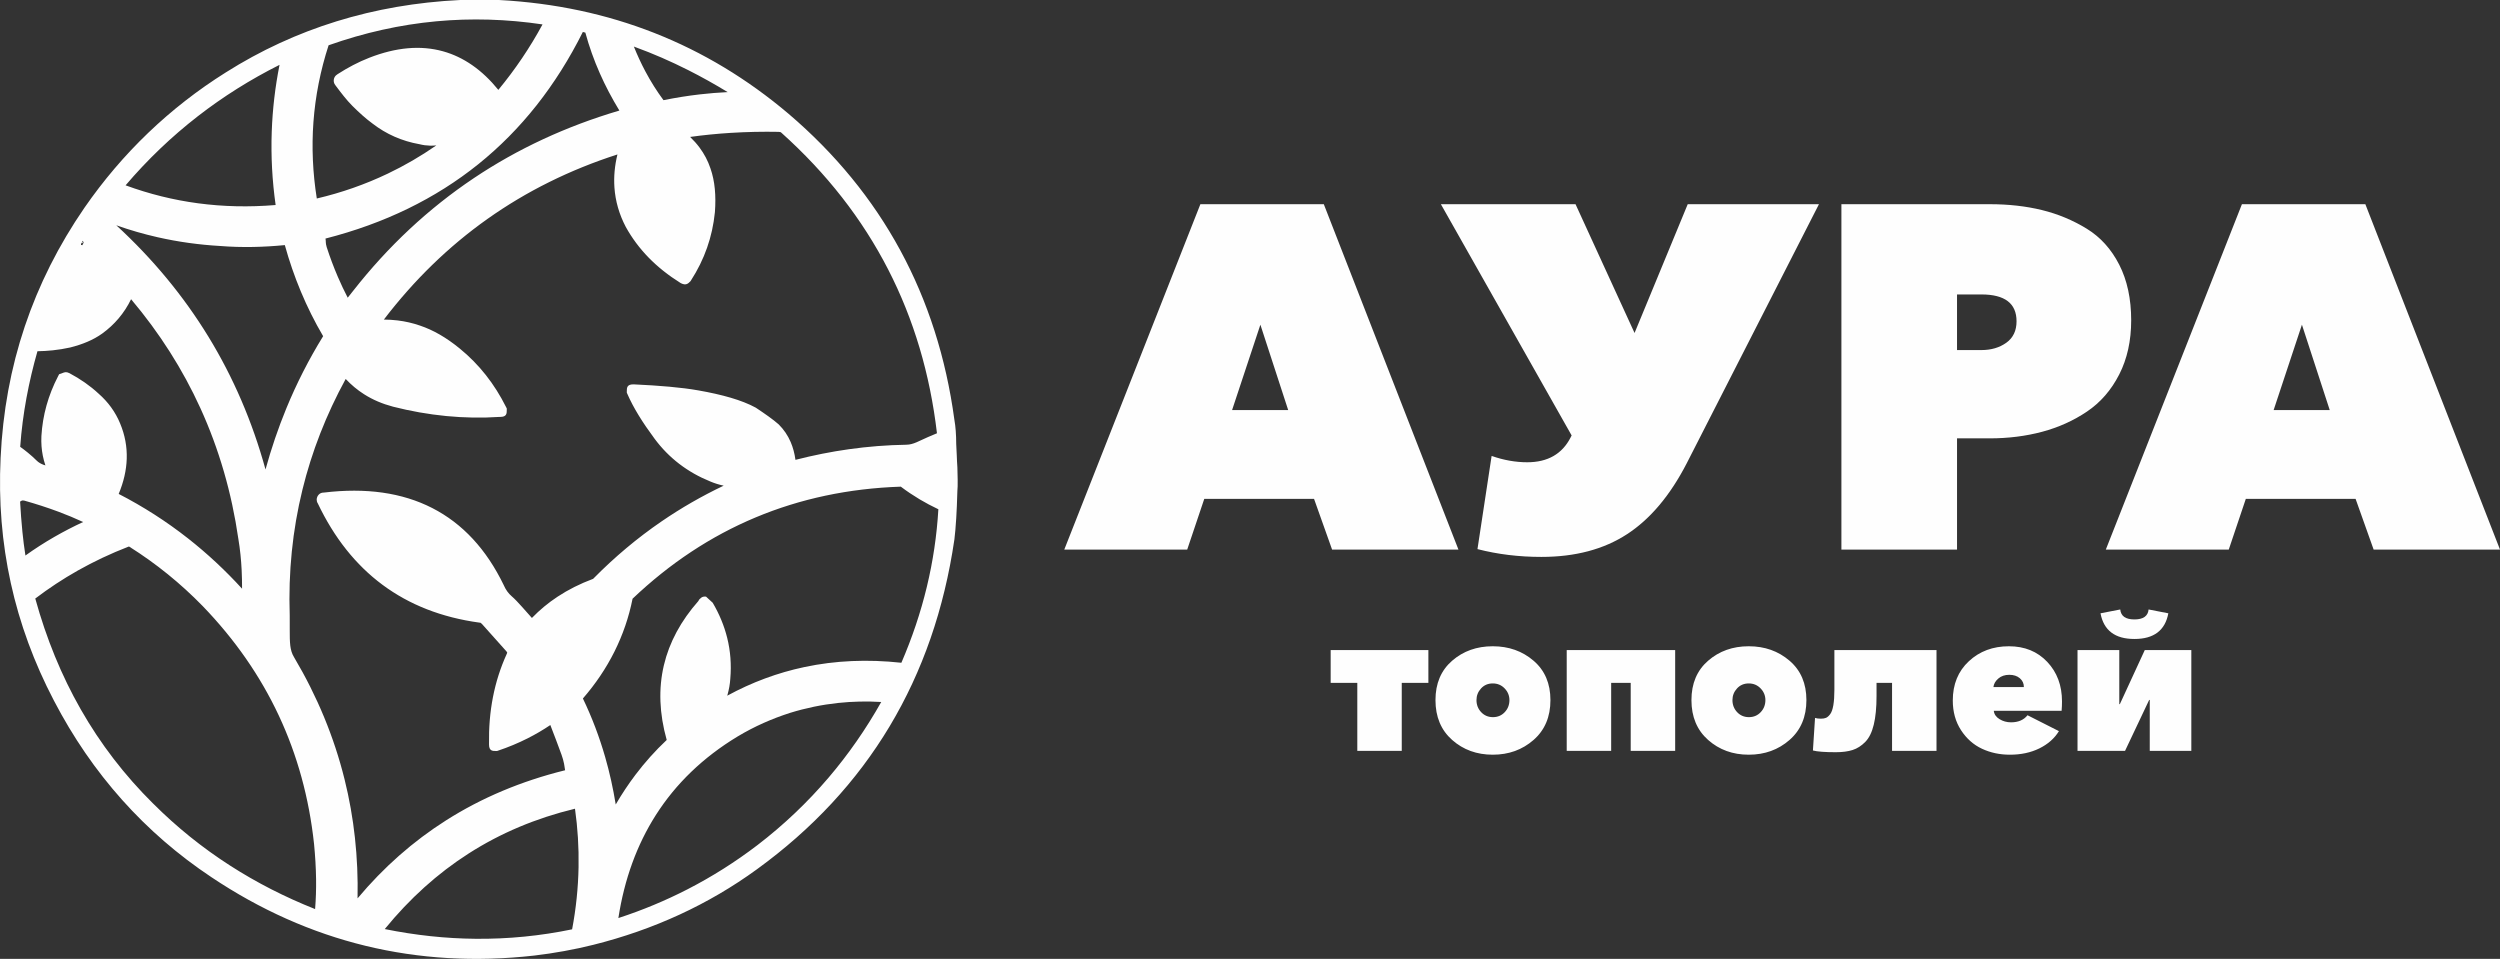 <?xml version="1.0" encoding="UTF-8"?> <svg xmlns="http://www.w3.org/2000/svg" xmlns:xlink="http://www.w3.org/1999/xlink" xmlns:xodm="http://www.corel.com/coreldraw/odm/2003" xml:space="preserve" width="111.854mm" height="42.902mm" version="1.1" style="shape-rendering:geometricPrecision; text-rendering:geometricPrecision; image-rendering:optimizeQuality; fill-rule:evenodd; clip-rule:evenodd" viewBox="0 0 11171.2 4284.72"><rect x="0" y="0" width="11171.2" height="4284.72" fill="#333333" stroke="none"/> <defs> <style type="text/css"> .fil0 {fill:#FEFEFE;fill-rule:nonzero} </style> </defs> <g id="Layer_x0020_1">  <g id="_2738458338592"> <path class="fil0" d="M2055.76 0l175.75 0.1c246.71,13.32 477.49,62.59 692.28,147.08 216.1,85 416.03,205.64 599.73,361.18l0.11 0.11c208.77,177.99 375.44,381.56 499.24,609.96 123.49,227.84 204.3,480.36 241.7,756.86 2.75,15.43 4.79,32.27 6.11,49.87 1.4,18.68 2.11,38.49 2.13,58.7 1.19,15.96 1.88,34.33 2.55,52.65 0.62,16.81 1.25,33.65 2.64,51.72 0.98,19.28 2.57,89.75 0,105.64 -1.26,47.85 -3.07,88.51 -5.14,122.2 -2.48,40.29 -5.35,71.73 -8.18,94.41l-0.1 0.62c-45.43,310.06 -141.81,588.25 -289.1,834.18 -147.19,245.77 -345.06,459.03 -593.55,639.38 -108.09,78.61 -223.19,145.93 -344.35,201.84 -122.68,56.63 -251.75,101.75 -386.12,135.34 -42.18,10.55 -85.72,19.91 -130.58,28.05 -44.78,8.14 -89.62,14.87 -134.43,20.13l-0.11 0c-261.69,29.37 -512.91,14.68 -753.27,-43.73 -240.75,-58.52 -470.38,-160.87 -688.51,-306.73 -148.32,-98.76 -281.45,-213.89 -399.07,-345.58 -117.55,-131.63 -219.26,-279.42 -304.72,-443.68 -88.47,-169.1 -152.81,-344.1 -192.56,-525.03 -39.57,-180.1 -54.85,-366.32 -45.51,-558.59 9.37,-205.9 45.5,-401.86 108.04,-588.13 62.55,-186.35 151.54,-362.99 266.55,-530.15 84.5,-122.04 179.75,-234.01 285.39,-335.17 105.13,-100.66 220.54,-190.69 345.88,-269.36 155.95,-98.63 321.29,-174.74 495.28,-228.57 175.07,-54.18 358.88,-85.81 550.72,-95.19l1.24 -0.1zm-181.69 644.34c-38.98,-6.95 -76,-18.15 -111.04,-33.56 -34.86,-15.33 -67.74,-34.95 -98.6,-58.8 -15.16,-11.11 -30.14,-23.37 -44.95,-36.48 -15.85,-14.05 -30.69,-28.17 -44.83,-42.32 -26.71,-26.71 -50.86,-58.74 -74.93,-90.83 -1.99,-2.18 -3.69,-4.64 -5,-7.25l0 -0.21c-2.89,-5.78 -4.07,-12.52 -3.08,-19.23 0.89,-6.54 3.85,-12.98 9.18,-18.36 2.09,-2.12 4.52,-4.01 7.35,-5.65 22.84,-14.76 45.86,-28.27 69.36,-40.54 23.71,-12.37 47.71,-23.35 72.29,-32.92 120.2,-47 230,-56.56 329.33,-29.05 92.66,25.68 175.22,83.27 247.64,172.48 75.76,-91.68 141.59,-189.19 197.45,-292.51 -160.56,-23.85 -318.73,-28.38 -474.77,-13.87 -162.19,15.09 -322.5,50.92 -481.16,107.13 -36.54,112.59 -59.23,226.99 -67.74,343.16 -8.21,112.09 -3.29,225.94 15.05,341.52 110.3,-25.86 216.13,-62.92 317.21,-111.18 75.13,-35.86 147.47,-77.9 216.88,-126.07 -9.29,0.93 -18.6,1.33 -27.9,1.12 -15.88,-0.36 -31.82,-2.47 -47.73,-6.6zm741.52 -498.59l-11.15 -2.98c-119.87,239.79 -275.47,436.88 -467.08,590.91 -191.68,154.07 -419.26,264.96 -682.94,332.33 0.78,5.41 1.52,10.9 1.52,17.4 0,5.69 1.39,10.99 3,17.18l1 3.99c14.35,44.37 30.77,88.26 49.2,131.26 13.73,32.04 28.6,63.56 44.59,94.42l24.24 -30.57c156.62,-199.63 336.34,-367.73 539.35,-503.67 195.37,-130.81 412.06,-231.68 650.32,-301.99 -33.33,-54.78 -62.44,-110.08 -87.3,-166.3 -26.14,-59.11 -47.72,-119.61 -64.75,-181.99zm220.68 63.8l-3.92 -1.53c15.38,38.3 32.45,75.17 51.18,110.49 24.3,45.76 51.42,88.92 81.31,129.12 54.18,-11.03 108.26,-19.68 162.74,-25.94 40.72,-4.68 82,-8.06 124.04,-10.12 -57.47,-35.04 -116.42,-68.04 -177.17,-98.67 -76.43,-38.54 -155.43,-73.17 -237.57,-103.14l-0.62 -0.21zm-2275.13 618.57c105.98,38.85 213.65,65.52 323.46,80.21 113.14,15.14 228.65,17.65 347.05,7.81 -15.42,-109.04 -21.22,-218.29 -17.4,-327.41 3.5,-99.97 15.12,-199.73 34.85,-298.97 -130.15,65.32 -252.06,141.89 -365.15,229.68 -117.01,90.82 -224.8,193.74 -322.8,308.69zm2919.11 1068.99c22.12,22.12 39.87,48 52.8,77.95 10.32,24.11 17.56,50.64 21.42,79.74 79.63,-20.46 159.33,-36.31 239.06,-47.52 85.4,-12 171.06,-18.69 256.89,-20.03l0.41 -0.1c14.34,0 29.29,-4.3 44.52,-10.78 17.89,-8.25 35.78,-16.52 51.85,-23.62 12.58,-5.56 25.67,-11.15 39.6,-16.72 -31.04,-265.11 -103.68,-509.23 -217.9,-731.68 -116.05,-226.02 -275.17,-430.02 -477.33,-611.31l-1.14 -0.93c-0.97,-0.97 -2.04,-1.62 -3.12,-1.97 -1.84,-0.61 -4.38,-0.86 -7.26,-0.86l-0.41 -0.1c-70.32,-1.31 -142.3,0.03 -215.62,4.62 -59.71,3.75 -119.9,9.65 -180.29,18.05 15.56,14.92 29.7,30.73 42.25,47.61 20.7,27.84 37.15,58.6 48.64,92.9 9.93,28.38 16.33,58.87 19.51,91.74 3.13,32.43 3.16,66.91 0.44,103.76l-0.11 0.72c-5.49,54.96 -17.18,107.89 -35.03,158.69 -17.88,50.89 -41.94,99.7 -72.16,146.4l-1.7 2.64 -1.71 1.7c-9.37,9.37 -18.73,18.73 -41.02,7.6l-2.17 -1.24c-54.61,-34.14 -101.86,-71.83 -142.36,-113.36 -40.59,-41.63 -74.35,-87.1 -101.91,-136.71l-0.31 -0.62c-29.46,-56.13 -46.33,-115.09 -50.56,-176.14 -3.32,-48.02 1.18,-97.28 13.48,-147.38 -212.95,68.54 -406.56,164.72 -580.55,287.93 -173.62,122.96 -328.12,273.12 -463.19,449.92 20.71,0.12 40.99,1.37 60.82,3.75 34.78,4.15 68.36,11.88 100.7,23.13 29.3,9.84 58.55,23.08 88.01,40.05 29.68,17.11 59.29,37.72 89.16,62.16 43.63,35.53 82.63,75.23 117.22,119.08 34.5,43.73 64.54,91.51 90.42,143.28l2.89 5.77 0 5.99c0,15.88 -0.01,31.71 -29.07,31.71l-2.42 0c-79.99,5.24 -159.53,3.86 -238.88,-3.85 -80.01,-7.76 -159.32,-21.85 -238.22,-41.91l-0.21 -0.1c-47.46,-12.56 -90.24,-30.83 -128.99,-55.49 -29.77,-18.96 -57.02,-41.6 -82.02,-68.21 -87.05,159.36 -151.49,324.43 -193.27,494.89 -44.39,181.09 -63.33,368.46 -56.81,561.7l0.1 69.53c0,23.13 0,43.73 2.41,65.51 1.17,9.19 2.88,18.29 5.61,27.06 2.66,8.52 6.4,17.09 11.75,25.63l0.31 0.51c103,173.91 177.97,355.34 224.85,544.22 42.52,171.28 61.87,348.63 58.09,531.96 116.22,-138.69 247.92,-254.87 395.33,-348.47 158.88,-100.9 336.14,-175.57 532.06,-223.98 -1.16,-9.72 -2.69,-19.47 -4.67,-29.21 -2.69,-13.21 -6.32,-26.5 -11.15,-39.79 -16.3,-44.14 -32.58,-88.32 -50.16,-133.07 -32.32,21.83 -66.39,41.75 -101.57,59.53 -42.47,21.45 -86.96,39.95 -132.37,55.08l-4.34 1.45 -3.92 0c-15.88,0 -31.71,-0.01 -31.71,-29.07l0 -2.65c-1.26,-71.71 4.37,-141.93 17.69,-209.9 12.93,-66.05 33.21,-130.31 61.42,-192.13l0.41 -0.82c1.36,-2.73 1.93,-4.32 1.82,-5.02 -0.16,-1.08 -1.37,-2.95 -3.43,-5.58l-109.76 -122.82c-2.4,-2.3 -4.46,-4.11 -6.08,-4.98 -0.51,-0.27 -1.08,-0.44 -1.71,-0.44l-1.24 0 -2.27 -0.31c-168.36,-23.07 -312.49,-79.57 -433,-169.1 -119.77,-88.98 -215.87,-210.28 -288.91,-363.52 -3.51,-5.21 -5.01,-11.04 -5.01,-16.86 0,-4.29 1,-8.71 2.71,-12.67 1.49,-3.61 3.84,-7.07 6.65,-9.94l0.1 -0.21c5.37,-5.37 12.53,-8.73 20.71,-8.73l1.22 0c188.46,-22.77 350.41,0.14 485.17,69.1 135.06,69.13 241.81,184 319.52,344.88l0.31 0.82c4.4,9.92 9.48,18.91 15.49,27.2 5.75,7.96 12.31,15.07 19.87,21.55 26.16,22.29 64.78,69.5 89.98,96.64 34.49,-35.68 72.63,-67.28 114.61,-94.97 47.79,-31.53 100.57,-58 158.59,-79.71l0.64 -0.43 1.92 -1.9c94.48,-95.82 195.56,-180.37 302.87,-253.99 88.42,-60.64 181.26,-113.95 278.31,-160.08 -20.95,-4.55 -40.94,-10.69 -59.65,-18.67 -51.02,-20.65 -97.34,-46.94 -138.89,-78.8 -41.57,-31.87 -78.32,-69.31 -110.2,-112.28 -26.95,-36.37 -50.53,-70.74 -70.7,-103.7 -20.41,-33.34 -37.49,-65.46 -51.2,-97.01l-2.27 -5.2 0 -5.32c0,-15.88 0.01,-31.71 29.07,-31.71l3.79 0.1c56.83,2.64 109.42,5.98 157.47,10.35 48.74,4.42 91.84,9.8 128.78,16.39 53.44,9.37 101.94,20.17 144.82,32.77 43.29,12.7 80.7,27.3 111.53,44.11l2.07 1.24c19.89,13.26 38.59,25.96 55.55,38.16 17.49,12.6 32.8,24.42 45.1,35.35l1.14 1.03zm-2496.75 -797.95c-94.47,-5.44 -187.64,-18.37 -279.15,-39.1 -62.42,-14.14 -124.01,-31.91 -184.64,-53.39 162.92,149.9 300.09,315.62 411.21,497.14 111.44,182.04 196.7,380.06 255.5,593.99 25.76,-93.52 56.57,-184.3 92.88,-272.61 45.78,-111.31 100.34,-218.78 164.63,-322.98 -37.73,-64.21 -71.02,-131 -99.86,-200.05 -28,-67.01 -51.78,-136.11 -71.33,-206.95 -47.23,4.61 -94.64,7.49 -141.97,8.33 -49.99,0.88 -99.22,-0.47 -147.26,-4.38zm-615.22 -3.62l0.48 -1.19 -4.65 -5.85 -1.16 -0.39 -0.99 1.45 0 4.86c2.39,0.56 4.49,0.94 6.32,1.12zm0.51 -1.25l1.66 -3.7 -6.27 -2.08 4.61 5.77zm1.66 -3.7l1.26 -2.45 -0.88 -1.93 -6.42 0 4.91 -3.3 -0.2 -0.45 -3.99 2 -1 1.75 0.28 0 -0.46 0.3 -0.6 0.97 0.83 1.03 6.27 2.08zm1.29 -2.5l1.16 -1.88 -2.01 0 0.85 1.88zm1.16 -1.88l0.67 -0.71 -1.09 -4.7 -3.1 2.08 1.51 3.34 2.01 0zm-0.42 -5.41l-3.29 1.64 0.19 0.44 3.1 -2.08zm0 0l-0.03 -0.18c-0.38,-0.73 -0.81,-1.42 -1.27,-2.05l-3.13 1.35 1.14 2.52 3.29 -1.64zm-1.38 -2.33l-3.1 1.35 0.05 0.1 3.13 -1.35 -0.08 -0.1zm-2.46 -2.6c-0.24,0.99 -0.57,2.05 -0.99,3.17l0.35 0.78 3.1 -1.35c-0.75,-1 -1.59,-1.87 -2.46,-2.6zm-0.72 3.97l-0.78 0.46 0.83 -0.36 -0.05 -0.1zm-0.72 0.32l0.72 -0.32 -0.32 -0.69 -0.4 1.01zm-0.06 0.14l0.83 -0.36 1.15 2.52 -3.99 2 2.02 -4.15zm-3.82 7.2l-0.38 0.59 1.16 0.39 -0.78 -0.98zm-52.51 580.33c23.88,12.64 47.07,26.74 69.13,42.22 21.29,14.95 41.67,31.3 60.73,49.01 21.96,19.33 40.58,39.9 56.11,61.35 16.54,22.87 29.8,47.05 40.1,72.04 21.28,50.98 31.19,103.52 29.42,157.92 -1.66,50.85 -13.54,103.01 -35.93,156.75 109.7,56.39 213.06,122.73 309.75,198.7 85.66,67.3 166.26,142.32 241.55,224.8 0.05,-27.84 -0.49,-55.59 -1.86,-83.38 -2.26,-45.78 -6.79,-91.66 -14.56,-138.27l-0.1 -0.62c-30,-207.45 -86.69,-402.42 -169.7,-584.51 -79.25,-173.87 -182.6,-336.26 -309.71,-486.81 -30.84,63.33 -74.51,113.88 -129.05,153.54l-0.2 0.1c-20.08,14.34 -42.24,26.51 -66.4,36.81 -23.84,10.17 -49.6,18.54 -77.25,25.45l-0.73 0.11c-24.9,5.52 -50.35,9.67 -76.32,12.4 -22.62,2.37 -45.46,3.75 -68.44,4.08 -19.49,68.23 -36.03,137.68 -49.04,208.3 -13.16,71.48 -22.73,144.41 -28.07,218.78 11.61,8.31 23.16,17.11 34.42,26.34 14.01,11.49 27.27,23.31 39.29,35.33 7.88,7.88 17.95,13.89 30.14,18.46l8.82 2.94c-4.79,-14.21 -8.64,-28.59 -11.55,-43.14 -5.66,-28.36 -7.79,-57.6 -6.36,-87.65l0 -0.21c2.75,-46.81 10.34,-92.3 22.73,-136.71 12.38,-44.41 29.57,-87.73 51.51,-130.24l4.89 -9.47 10.28 -3.44 3.52 -1.39c11.35,-4.54 17.85,-7.13 32.36,0.08l0.52 0.31zm2873.91 1025.6c29.38,50.06 51.11,102.11 64.61,156.44 14.59,58.72 19.47,119.72 13.94,183.29 -1.52,24.2 -5.8,47.63 -12.16,70.25l-1.53 5.29c110.18,-59.97 225.3,-102.68 345.34,-128.06 137.88,-29.17 282.18,-35.53 432.84,-19.1 48.12,-111.46 86.18,-224.65 113.82,-339.49 27.33,-113.52 44.6,-229.01 51.48,-346.43 -28.82,-13.59 -56.57,-28.27 -83.42,-44.27 -29.26,-17.49 -57.33,-36.29 -84.43,-56.74 -232.69,7.79 -449.21,53.89 -649.15,137.59 -199.7,83.61 -382.99,204.88 -549.49,363.11 -16.3,82.27 -43.44,161.33 -81.03,236.52 -37,74.01 -84.08,144.01 -140.9,209.35 40.8,84.82 73.75,172.1 99.48,261.51 19.89,69.16 35.54,139.93 47.22,212.1 26.93,-46.27 56.27,-90.49 88.03,-132.52 42.12,-55.72 88.72,-107.76 139.78,-155.77 -33.27,-118.64 -37.17,-229.72 -12.66,-333.79 24.22,-102.87 76.03,-198.5 154.47,-287.44 1.97,-5.26 6.31,-10.29 12.88,-14.83 4.45,-3.09 10.16,-4.94 16.41,-4.77l0.83 0c1.2,0.07 2.56,0.24 4.05,0.56l29.58 27.21zm-3094.92 -451.84c2.61,45.43 5.85,90.63 10.33,135.04 3.54,35.17 7.93,70.43 13.5,105.74 41.24,-29.65 84.41,-57.45 129.5,-83.36 41.51,-23.86 84.3,-46 128.38,-66.43 -36.45,-16.88 -73.26,-32.12 -110.25,-45.95 -50.08,-18.75 -100.97,-35.04 -152.18,-49.49 -2.71,-0.63 -5.04,-0.96 -7.09,-0.96 -1.56,0 -2.83,0.18 -3.88,0.51 -1.66,0.59 -3.58,1.58 -5.69,2.99l-2.62 1.92zm815.99 466.7c-49.45,-50.75 -101.52,-98.25 -156.17,-142.5 -54.61,-44.21 -111.91,-85.22 -171.83,-123l-0.51 -0.31 -0.32 0.01c-0.95,-0.09 -1.88,-0.02 -2.68,0.16 -80.63,31.25 -155.93,66.96 -226.53,106.79 -67.12,37.87 -130.34,79.69 -190.13,125.11 49.44,179.14 117.05,344.25 203.45,495.61 87.96,154.11 195.53,294.27 323.32,420.74l0.11 0c105.08,105.08 219.69,197.2 343.16,276.63 118.7,76.36 245.69,141.17 380.35,194.67 3.61,-44.23 4.94,-88.48 4.39,-132.9 -0.64,-52.23 -3.92,-104.96 -9.11,-158.39 -22.14,-205.58 -74.74,-396.76 -157.48,-573.5 -82.98,-177.27 -196.46,-340.34 -340.03,-489.13zm2478.98 1067.97c117.36,-89.98 223.54,-190.87 318.14,-301.96 88.16,-103.53 166.55,-216.21 234.89,-337.47 -64.53,-3.86 -128.38,-2.47 -191.33,4.19 -73.17,7.75 -145.42,22.61 -216.4,44.54 -40.01,12.9 -79.35,27.74 -118.24,45.1 -38.95,17.38 -77.65,37.38 -116.38,60.62 -153.63,93.01 -275.62,210.44 -365.22,351.32 -84.34,132.59 -140.21,286.12 -167.05,459.71 107.03,-34.86 210.31,-77.79 309.52,-128.78 108.98,-56.01 213.14,-121.79 312.07,-197.3zm-1665.47 375.29c136.93,27.77 272.5,42.26 406.69,43.45 144.68,1.29 288.19,-12.8 430.51,-42.28 17.61,-93.08 27.13,-185.95 28.8,-277.99 1.62,-87.74 -3.81,-174.93 -15.99,-260.98 -173.87,42 -332.03,108.58 -474.97,200.03 -138.91,88.86 -263.76,201.38 -375.04,337.76z"></path> <g> <path class="fil0" d="M4755.66 2455.84l608.2 -1543.39 551.53 0 601.66 1543.39 -564.61 0 -80.66 -226.71 -490.49 0 -76.29 226.71 -549.34 0zm749.89 -623.47l250.69 0 -124.25 -381.48 -126.44 381.48zm1382.07 656.16c-100.27,0 -195.46,-11.63 -285.57,-34.88l63.22 -416.37c53.77,18.9 106.81,28.33 159.14,28.33 91.55,0 156.22,-37.05 194.01,-111.17l4.35 -8.72 -584.22 -1033.29 601.65 0 263.77 575.51 237.62 -575.51 586.4 0 -590.77 1157.55c-74.12,143.88 -163.13,249.6 -267.04,317.18 -103.91,67.58 -231.44,101.37 -382.58,101.37zm1340.66 -32.7l0 -1543.39 662.7 0c84.29,0 162.04,8.72 233.25,26.16 71.21,17.45 137.7,45.05 199.47,82.84 61.76,37.78 110.45,91.55 146.05,161.31 35.6,69.75 53.41,152.6 53.41,248.51 0,91.55 -17.81,172.21 -53.41,241.97 -35.6,69.75 -83.56,124.98 -143.88,165.67 -60.3,40.7 -127.16,70.85 -200.55,90.47 -73.39,19.62 -151.5,29.42 -234.34,29.42l-146.05 0 0 497.03 -516.64 0zm516.64 -891.59l109 0c43.59,0 80.66,-10.9 111.17,-32.7 30.52,-21.8 45.78,-53.77 45.78,-95.92 0,-79.93 -52.31,-119.9 -156.95,-119.9l-109 0 0 248.51zm664.88 891.59l608.2 -1543.39 551.53 0 601.66 1543.39 -564.61 0 -80.66 -226.71 -490.49 0 -76.29 226.71 -549.34 0zm749.89 -623.47l250.69 0 -124.25 -381.48 -126.44 381.48z"></path> <path class="fil0" d="M6065.08 3355.23l0 -303.93 -119 0 0 -146.4 436.63 0 0 146.4 -119.01 0 0 303.93 -198.63 0zm787.67 -48.8c-50.23,43.94 -111.02,65.92 -182.36,65.92 -71.35,0 -131.85,-21.97 -181.51,-65.92 -49.66,-43.95 -74.49,-103.31 -74.49,-178.08 0,-74.2 24.83,-132.84 74.49,-175.94 49.66,-43.1 110.16,-64.64 181.51,-64.64 71.34,0 132.13,21.54 182.36,64.64 50.23,43.1 75.34,101.74 75.34,175.94 0,74.77 -25.12,134.13 -75.34,178.08zm-234.16 -124.14c13.99,14.84 31.54,22.26 52.65,22.26 21.12,0 38.67,-7.42 52.65,-22.26 13.99,-14.84 20.98,-32.82 20.98,-53.94 0,-19.97 -7.14,-37.38 -21.4,-52.22 -14.27,-14.84 -31.97,-22.26 -53.08,-22.26 -21.12,0 -38.53,7.42 -52.23,22.26 -13.69,14.84 -20.54,32.25 -20.54,52.22 0,21.12 6.99,39.1 20.97,53.94zm382.27 172.94l0 -450.34 484.58 0 0 450.34 -198.63 0 0 -303.93 -87.33 0 0 303.93 -198.63 0zm995.71 -48.8c-50.23,43.94 -111.02,65.92 -182.36,65.92 -71.35,0 -131.85,-21.97 -181.51,-65.92 -49.66,-43.95 -74.49,-103.31 -74.49,-178.08 0,-74.2 24.83,-132.84 74.49,-175.94 49.66,-43.1 110.16,-64.64 181.51,-64.64 71.34,0 132.13,21.54 182.36,64.64 50.23,43.1 75.34,101.74 75.34,175.94 0,74.77 -25.12,134.13 -75.34,178.08zm-234.16 -124.14c13.99,14.84 31.54,22.26 52.65,22.26 21.12,0 38.67,-7.42 52.65,-22.26 13.99,-14.84 20.98,-32.82 20.98,-53.94 0,-19.97 -7.14,-37.38 -21.4,-52.22 -14.27,-14.84 -31.97,-22.26 -53.08,-22.26 -21.12,0 -38.53,7.42 -52.23,22.26 -13.69,14.84 -20.54,32.25 -20.54,52.22 0,21.12 6.99,39.1 20.97,53.94zm440.5 178.93c-48.52,0 -82.47,-2.57 -101.89,-7.7l9.42 -145.55c6.85,2.29 15.7,3.43 26.55,3.43 9.13,0 16.69,-1.28 22.69,-3.85 5.99,-2.58 12.12,-7.99 18.41,-16.27 6.27,-8.28 10.99,-21.55 14.12,-39.81 3.14,-18.27 4.71,-41.39 4.71,-69.35l0 -177.22 456.32 0 0 450.34 -198.63 0 0 -303.93 -69.34 0 0 59.07c0,51.36 -4.14,94.03 -12.41,128 -8.28,33.96 -20.97,59.64 -38.1,77.05 -17.12,17.41 -35.95,29.39 -56.51,35.95 -20.54,6.56 -45.66,9.85 -75.33,9.85zm778.24 11.13c-45.09,0 -86.61,-8.84 -124.57,-26.54 -37.95,-17.7 -69.2,-45.37 -93.75,-83.04 -24.54,-37.67 -36.81,-81.91 -36.81,-132.7 0,-72.49 23.97,-130.99 71.92,-175.52 47.95,-44.51 107.59,-66.77 178.93,-66.77 70.21,0 127.29,23.26 171.23,69.77 43.95,46.52 65.93,105.46 65.93,176.79 0,14.27 -0.57,28.25 -1.72,41.96l-303.07 0c1.72,15.41 10.28,27.82 25.69,37.24 15.41,9.42 32.53,14.12 51.36,14.12 32.54,0 57.08,-10.56 73.64,-31.68l140.4 71.06c-19.97,32.54 -49.09,58.23 -87.33,77.06 -38.24,18.84 -82.19,28.24 -131.84,28.24zm-73.63 -302.21l136.13 0c0,-15.98 -5.99,-29.11 -17.98,-39.38 -11.99,-10.28 -27.68,-15.41 -47.09,-15.41 -19.97,0 -36.39,5.56 -49.23,16.69 -12.84,11.14 -20.12,23.83 -21.83,38.1zm375.84 285.1l0 -450.34 186.64 0 0 241.43 2.57 0 111.3 -241.43 208.04 0 0 450.34 -185.78 0 0 -227.74 -2.57 0 -107.87 227.74 -212.33 0zm405.82 -614.72c-14.27,76.48 -64.79,114.72 -151.55,114.72 -86.75,0 -137.27,-38.24 -151.54,-114.72l88.19 -17.12c2.86,29.67 23.97,44.51 63.35,44.51 39.39,0 60.5,-14.84 63.36,-44.51l88.19 17.12z"></path> </g> </g> </g> </svg> 